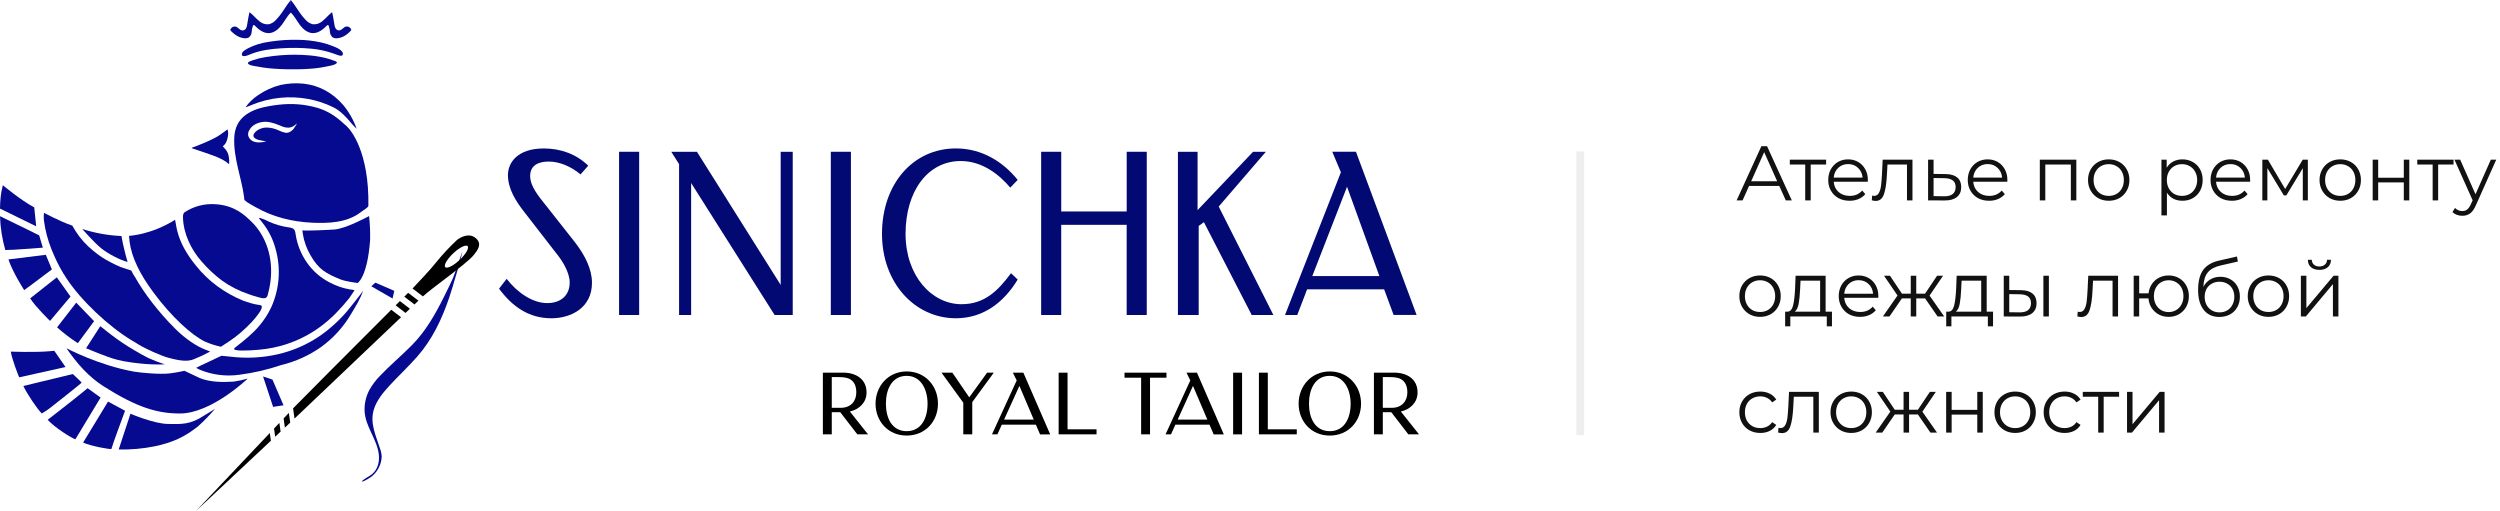 <?xml version="1.0" encoding="UTF-8"?> <svg xmlns="http://www.w3.org/2000/svg" width="323" height="66" viewBox="0 0 323 66" fill="none"> <path d="M229.882 24.019H225.982L225.142 25.889H224.372L227.572 18.889H228.302L231.502 25.889H230.722L229.882 24.019ZM229.612 23.419L227.932 19.659L226.252 23.419H229.612ZM235.934 21.259H233.944V25.889H233.234V21.259H231.244V20.629H235.934V21.259ZM241.317 23.479H236.917C236.957 24.026 237.167 24.469 237.547 24.809C237.927 25.142 238.407 25.309 238.987 25.309C239.313 25.309 239.613 25.252 239.887 25.139C240.16 25.019 240.397 24.846 240.597 24.619L240.997 25.079C240.763 25.359 240.47 25.572 240.117 25.719C239.77 25.866 239.387 25.939 238.967 25.939C238.427 25.939 237.947 25.826 237.527 25.599C237.113 25.366 236.79 25.046 236.557 24.639C236.323 24.232 236.207 23.772 236.207 23.259C236.207 22.746 236.317 22.286 236.537 21.879C236.763 21.472 237.07 21.156 237.457 20.929C237.85 20.702 238.29 20.589 238.777 20.589C239.263 20.589 239.7 20.702 240.087 20.929C240.473 21.156 240.777 21.472 240.997 21.879C241.217 22.279 241.327 22.739 241.327 23.259L241.317 23.479ZM238.777 21.199C238.27 21.199 237.843 21.362 237.497 21.689C237.157 22.009 236.963 22.429 236.917 22.949H240.647C240.6 22.429 240.403 22.009 240.057 21.689C239.717 21.362 239.29 21.199 238.777 21.199ZM247.091 20.629V25.889H246.381V21.259H243.861L243.791 22.559C243.737 23.652 243.611 24.492 243.411 25.079C243.211 25.666 242.854 25.959 242.341 25.959C242.201 25.959 242.031 25.932 241.831 25.879L241.881 25.269C242.001 25.296 242.084 25.309 242.131 25.309C242.404 25.309 242.611 25.182 242.751 24.929C242.891 24.676 242.984 24.362 243.031 23.989C243.077 23.616 243.117 23.122 243.151 22.509L243.241 20.629H247.091ZM251.369 22.489C252.029 22.496 252.529 22.642 252.869 22.929C253.216 23.216 253.389 23.629 253.389 24.169C253.389 24.729 253.203 25.159 252.829 25.459C252.463 25.759 251.929 25.906 251.229 25.899L249.109 25.889V20.629H249.819V22.469L251.369 22.489ZM251.189 25.359C251.676 25.366 252.043 25.269 252.289 25.069C252.543 24.862 252.669 24.562 252.669 24.169C252.669 23.782 252.546 23.496 252.299 23.309C252.053 23.122 251.683 23.026 251.189 23.019L249.819 22.999V25.339L251.189 25.359ZM259.344 23.479H254.944C254.984 24.026 255.194 24.469 255.574 24.809C255.954 25.142 256.434 25.309 257.014 25.309C257.341 25.309 257.641 25.252 257.914 25.139C258.187 25.019 258.424 24.846 258.624 24.619L259.024 25.079C258.791 25.359 258.497 25.572 258.144 25.719C257.797 25.866 257.414 25.939 256.994 25.939C256.454 25.939 255.974 25.826 255.554 25.599C255.141 25.366 254.817 25.046 254.584 24.639C254.351 24.232 254.234 23.772 254.234 23.259C254.234 22.746 254.344 22.286 254.564 21.879C254.791 21.472 255.097 21.156 255.484 20.929C255.877 20.702 256.317 20.589 256.804 20.589C257.291 20.589 257.727 20.702 258.114 20.929C258.501 21.156 258.804 21.472 259.024 21.879C259.244 22.279 259.354 22.739 259.354 23.259L259.344 23.479ZM256.804 21.199C256.297 21.199 255.871 21.362 255.524 21.689C255.184 22.009 254.991 22.429 254.944 22.949H258.674C258.627 22.429 258.431 22.009 258.084 21.689C257.744 21.362 257.317 21.199 256.804 21.199ZM268.263 20.629V25.889H267.553V21.259H264.253V25.889H263.543V20.629H268.263ZM272.451 25.939C271.944 25.939 271.488 25.826 271.081 25.599C270.674 25.366 270.354 25.046 270.121 24.639C269.888 24.232 269.771 23.772 269.771 23.259C269.771 22.746 269.888 22.286 270.121 21.879C270.354 21.472 270.674 21.156 271.081 20.929C271.488 20.702 271.944 20.589 272.451 20.589C272.958 20.589 273.414 20.702 273.821 20.929C274.228 21.156 274.544 21.472 274.771 21.879C275.004 22.286 275.121 22.746 275.121 23.259C275.121 23.772 275.004 24.232 274.771 24.639C274.544 25.046 274.228 25.366 273.821 25.599C273.414 25.826 272.958 25.939 272.451 25.939ZM272.451 25.309C272.824 25.309 273.158 25.226 273.451 25.059C273.751 24.886 273.984 24.642 274.151 24.329C274.318 24.016 274.401 23.659 274.401 23.259C274.401 22.859 274.318 22.502 274.151 22.189C273.984 21.876 273.751 21.636 273.451 21.469C273.158 21.296 272.824 21.209 272.451 21.209C272.078 21.209 271.741 21.296 271.441 21.469C271.148 21.636 270.914 21.876 270.741 22.189C270.574 22.502 270.491 22.859 270.491 23.259C270.491 23.659 270.574 24.016 270.741 24.329C270.914 24.642 271.148 24.886 271.441 25.059C271.741 25.226 272.078 25.309 272.451 25.309ZM281.966 20.589C282.459 20.589 282.906 20.702 283.306 20.929C283.706 21.149 284.019 21.462 284.246 21.869C284.472 22.276 284.586 22.739 284.586 23.259C284.586 23.786 284.472 24.252 284.246 24.659C284.019 25.066 283.706 25.382 283.306 25.609C282.912 25.829 282.466 25.939 281.966 25.939C281.539 25.939 281.152 25.852 280.806 25.679C280.466 25.499 280.186 25.239 279.966 24.899V27.829H279.256V20.629H279.936V21.669C280.149 21.322 280.429 21.056 280.776 20.869C281.129 20.682 281.526 20.589 281.966 20.589ZM281.916 25.309C282.282 25.309 282.616 25.226 282.916 25.059C283.216 24.886 283.449 24.642 283.616 24.329C283.789 24.016 283.876 23.659 283.876 23.259C283.876 22.859 283.789 22.506 283.616 22.199C283.449 21.886 283.216 21.642 282.916 21.469C282.616 21.296 282.282 21.209 281.916 21.209C281.542 21.209 281.206 21.296 280.906 21.469C280.612 21.642 280.379 21.886 280.206 22.199C280.039 22.506 279.956 22.859 279.956 23.259C279.956 23.659 280.039 24.016 280.206 24.329C280.379 24.642 280.612 24.886 280.906 25.059C281.206 25.226 281.542 25.309 281.916 25.309ZM290.711 23.479H286.311C286.351 24.026 286.561 24.469 286.941 24.809C287.321 25.142 287.801 25.309 288.381 25.309C288.708 25.309 289.008 25.252 289.281 25.139C289.554 25.019 289.791 24.846 289.991 24.619L290.391 25.079C290.158 25.359 289.864 25.572 289.511 25.719C289.164 25.866 288.781 25.939 288.361 25.939C287.821 25.939 287.341 25.826 286.921 25.599C286.508 25.366 286.184 25.046 285.951 24.639C285.718 24.232 285.601 23.772 285.601 23.259C285.601 22.746 285.711 22.286 285.931 21.879C286.158 21.472 286.464 21.156 286.851 20.929C287.244 20.702 287.684 20.589 288.171 20.589C288.658 20.589 289.094 20.702 289.481 20.929C289.868 21.156 290.171 21.472 290.391 21.879C290.611 22.279 290.721 22.739 290.721 23.259L290.711 23.479ZM288.171 21.199C287.664 21.199 287.238 21.362 286.891 21.689C286.551 22.009 286.358 22.429 286.311 22.949H290.041C289.994 22.429 289.798 22.009 289.451 21.689C289.111 21.362 288.684 21.199 288.171 21.199ZM298.173 20.629V25.889H297.523V21.729L295.393 25.249H295.073L292.943 21.719V25.889H292.293V20.629H293.013L295.243 24.419L297.513 20.629H298.173ZM302.363 25.939C301.856 25.939 301.4 25.826 300.993 25.599C300.586 25.366 300.266 25.046 300.033 24.639C299.8 24.232 299.683 23.772 299.683 23.259C299.683 22.746 299.8 22.286 300.033 21.879C300.266 21.472 300.586 21.156 300.993 20.929C301.4 20.702 301.856 20.589 302.363 20.589C302.87 20.589 303.327 20.702 303.733 20.929C304.14 21.156 304.457 21.472 304.683 21.879C304.917 22.286 305.033 22.746 305.033 23.259C305.033 23.772 304.917 24.232 304.683 24.639C304.457 25.046 304.14 25.366 303.733 25.599C303.327 25.826 302.87 25.939 302.363 25.939ZM302.363 25.309C302.736 25.309 303.07 25.226 303.363 25.059C303.663 24.886 303.897 24.642 304.063 24.329C304.23 24.016 304.313 23.659 304.313 23.259C304.313 22.859 304.23 22.502 304.063 22.189C303.897 21.876 303.663 21.636 303.363 21.469C303.07 21.296 302.736 21.209 302.363 21.209C301.99 21.209 301.653 21.296 301.353 21.469C301.06 21.636 300.826 21.876 300.653 22.189C300.486 22.502 300.403 22.859 300.403 23.259C300.403 23.659 300.486 24.016 300.653 24.329C300.826 24.642 301.06 24.886 301.353 25.059C301.653 25.226 301.99 25.309 302.363 25.309ZM306.551 20.629H307.261V22.959H310.571V20.629H311.281V25.889H310.571V23.569H307.261V25.889H306.551V20.629ZM316.999 21.259H315.009V25.889H314.299V21.259H312.309V20.629H316.999V21.259ZM322.515 20.629L319.885 26.519C319.671 27.012 319.425 27.362 319.145 27.569C318.865 27.776 318.528 27.879 318.135 27.879C317.881 27.879 317.645 27.839 317.425 27.759C317.205 27.679 317.015 27.559 316.855 27.399L317.185 26.869C317.451 27.136 317.771 27.269 318.145 27.269C318.385 27.269 318.588 27.202 318.755 27.069C318.928 26.936 319.088 26.709 319.235 26.389L319.465 25.879L317.115 20.629H317.855L319.835 25.099L321.815 20.629H322.515ZM227.402 40.939C226.896 40.939 226.439 40.826 226.032 40.599C225.626 40.366 225.306 40.046 225.072 39.639C224.839 39.232 224.722 38.772 224.722 38.259C224.722 37.746 224.839 37.286 225.072 36.879C225.306 36.472 225.626 36.156 226.032 35.929C226.439 35.702 226.896 35.589 227.402 35.589C227.909 35.589 228.366 35.702 228.772 35.929C229.179 36.156 229.496 36.472 229.722 36.879C229.956 37.286 230.072 37.746 230.072 38.259C230.072 38.772 229.956 39.232 229.722 39.639C229.496 40.046 229.179 40.366 228.772 40.599C228.366 40.826 227.909 40.939 227.402 40.939ZM227.402 40.309C227.776 40.309 228.109 40.226 228.402 40.059C228.702 39.886 228.936 39.642 229.102 39.329C229.269 39.016 229.352 38.659 229.352 38.259C229.352 37.859 229.269 37.502 229.102 37.189C228.936 36.876 228.702 36.636 228.402 36.469C228.109 36.296 227.776 36.209 227.402 36.209C227.029 36.209 226.692 36.296 226.392 36.469C226.099 36.636 225.866 36.876 225.692 37.189C225.526 37.502 225.442 37.859 225.442 38.259C225.442 38.659 225.526 39.016 225.692 39.329C225.866 39.642 226.099 39.886 226.392 40.059C226.692 40.226 227.029 40.309 227.402 40.309ZM236.69 40.269V42.159H236.02V40.889H231.31V42.159H230.64V40.269H230.94C231.294 40.249 231.534 39.989 231.66 39.489C231.787 38.989 231.874 38.289 231.92 37.389L231.99 35.629H235.87V40.269H236.69ZM232.57 37.429C232.537 38.176 232.474 38.792 232.38 39.279C232.287 39.759 232.12 40.089 231.88 40.269H235.16V36.259H232.63L232.57 37.429ZM242.674 38.479H238.274C238.314 39.026 238.524 39.469 238.904 39.809C239.284 40.142 239.764 40.309 240.344 40.309C240.671 40.309 240.971 40.252 241.244 40.139C241.517 40.019 241.754 39.846 241.954 39.619L242.354 40.079C242.121 40.359 241.827 40.572 241.474 40.719C241.127 40.866 240.744 40.939 240.324 40.939C239.784 40.939 239.304 40.826 238.884 40.599C238.471 40.366 238.147 40.046 237.914 39.639C237.681 39.232 237.564 38.772 237.564 38.259C237.564 37.746 237.674 37.286 237.894 36.879C238.121 36.472 238.427 36.156 238.814 35.929C239.207 35.702 239.647 35.589 240.134 35.589C240.621 35.589 241.057 35.702 241.444 35.929C241.831 36.156 242.134 36.472 242.354 36.879C242.574 37.279 242.684 37.739 242.684 38.259L242.674 38.479ZM240.134 36.199C239.627 36.199 239.201 36.362 238.854 36.689C238.514 37.009 238.321 37.429 238.274 37.949H242.004C241.957 37.429 241.761 37.009 241.414 36.689C241.074 36.362 240.647 36.199 240.134 36.199ZM248.719 38.549H247.579V40.889H246.869V38.549H245.729L244.119 40.889H243.269L245.159 38.179L243.419 35.629H244.189L245.729 37.939H246.869V35.629H247.579V37.939H248.719L250.269 35.629H251.039L249.299 38.189L251.189 40.889H250.339L248.719 38.549ZM257.501 40.269V42.159H256.831V40.889H252.121V42.159H251.451V40.269H251.751C252.104 40.249 252.344 39.989 252.471 39.489C252.598 38.989 252.684 38.289 252.731 37.389L252.801 35.629H256.681V40.269H257.501ZM253.381 37.429C253.348 38.176 253.284 38.792 253.191 39.279C253.098 39.759 252.931 40.089 252.691 40.269H255.971V36.259H253.441L253.381 37.429ZM261.095 37.489C261.755 37.496 262.258 37.642 262.605 37.929C262.951 38.216 263.125 38.629 263.125 39.169C263.125 39.729 262.938 40.159 262.565 40.459C262.191 40.759 261.658 40.906 260.965 40.899L258.885 40.889V35.629H259.595V37.469L261.095 37.489ZM264.005 35.629H264.715V40.889H264.005V35.629ZM260.925 40.359C261.411 40.366 261.778 40.269 262.025 40.069C262.278 39.862 262.405 39.562 262.405 39.169C262.405 38.782 262.281 38.496 262.035 38.309C261.788 38.122 261.418 38.026 260.925 38.019L259.595 37.999V40.339L260.925 40.359ZM273.653 35.629V40.889H272.943V36.259H270.423L270.353 37.559C270.3 38.652 270.173 39.492 269.973 40.079C269.773 40.666 269.417 40.959 268.903 40.959C268.763 40.959 268.593 40.932 268.393 40.879L268.443 40.269C268.563 40.296 268.647 40.309 268.693 40.309C268.967 40.309 269.173 40.182 269.313 39.929C269.453 39.676 269.547 39.362 269.593 38.989C269.64 38.616 269.68 38.122 269.713 37.509L269.803 35.629H273.653ZM280.192 35.589C280.685 35.589 281.128 35.702 281.522 35.929C281.922 36.156 282.235 36.472 282.462 36.879C282.688 37.286 282.802 37.746 282.802 38.259C282.802 38.772 282.688 39.232 282.462 39.639C282.235 40.046 281.922 40.366 281.522 40.599C281.128 40.826 280.685 40.939 280.192 40.939C279.725 40.939 279.302 40.839 278.922 40.639C278.542 40.432 278.232 40.149 277.992 39.789C277.758 39.429 277.622 39.016 277.582 38.549H276.382V40.889H275.672V35.629H276.382V37.899H277.592C277.645 37.446 277.788 37.046 278.022 36.699C278.262 36.346 278.568 36.072 278.942 35.879C279.315 35.686 279.732 35.589 280.192 35.589ZM280.192 40.319C280.552 40.319 280.875 40.232 281.162 40.059C281.455 39.886 281.685 39.642 281.852 39.329C282.018 39.016 282.102 38.659 282.102 38.259C282.102 37.859 282.018 37.502 281.852 37.189C281.685 36.876 281.455 36.636 281.162 36.469C280.875 36.296 280.552 36.209 280.192 36.209C279.832 36.209 279.505 36.296 279.212 36.469C278.925 36.636 278.698 36.876 278.532 37.189C278.365 37.502 278.282 37.859 278.282 38.259C278.282 38.659 278.365 39.016 278.532 39.329C278.698 39.642 278.925 39.886 279.212 40.059C279.505 40.232 279.832 40.319 280.192 40.319ZM286.874 35.759C287.361 35.759 287.794 35.869 288.174 36.089C288.561 36.302 288.861 36.606 289.074 36.999C289.287 37.386 289.394 37.829 289.394 38.329C289.394 38.842 289.281 39.299 289.054 39.699C288.834 40.092 288.524 40.399 288.124 40.619C287.724 40.839 287.264 40.949 286.744 40.949C285.871 40.949 285.194 40.642 284.714 40.029C284.234 39.416 283.994 38.569 283.994 37.489C283.994 36.362 284.207 35.499 284.634 34.899C285.067 34.299 285.741 33.892 286.654 33.679L289.014 33.139L289.134 33.789L286.914 34.299C286.161 34.466 285.607 34.762 285.254 35.189C284.901 35.609 284.707 36.232 284.674 37.059C284.887 36.652 285.184 36.336 285.564 36.109C285.944 35.876 286.381 35.759 286.874 35.759ZM286.764 40.359C287.131 40.359 287.457 40.276 287.744 40.109C288.037 39.936 288.264 39.696 288.424 39.389C288.591 39.082 288.674 38.736 288.674 38.349C288.674 37.962 288.594 37.622 288.434 37.329C288.274 37.036 288.047 36.809 287.754 36.649C287.467 36.482 287.137 36.399 286.764 36.399C286.391 36.399 286.057 36.482 285.764 36.649C285.477 36.809 285.251 37.036 285.084 37.329C284.924 37.622 284.844 37.962 284.844 38.349C284.844 38.736 284.924 39.082 285.084 39.389C285.251 39.696 285.481 39.936 285.774 40.109C286.067 40.276 286.397 40.359 286.764 40.359ZM293.086 40.939C292.579 40.939 292.122 40.826 291.716 40.599C291.309 40.366 290.989 40.046 290.756 39.639C290.522 39.232 290.406 38.772 290.406 38.259C290.406 37.746 290.522 37.286 290.756 36.879C290.989 36.472 291.309 36.156 291.716 35.929C292.122 35.702 292.579 35.589 293.086 35.589C293.592 35.589 294.049 35.702 294.456 35.929C294.862 36.156 295.179 36.472 295.406 36.879C295.639 37.286 295.756 37.746 295.756 38.259C295.756 38.772 295.639 39.232 295.406 39.639C295.179 40.046 294.862 40.366 294.456 40.599C294.049 40.826 293.592 40.939 293.086 40.939ZM293.086 40.309C293.459 40.309 293.792 40.226 294.086 40.059C294.386 39.886 294.619 39.642 294.786 39.329C294.952 39.016 295.036 38.659 295.036 38.259C295.036 37.859 294.952 37.502 294.786 37.189C294.619 36.876 294.386 36.636 294.086 36.469C293.792 36.296 293.459 36.209 293.086 36.209C292.712 36.209 292.376 36.296 292.076 36.469C291.782 36.636 291.549 36.876 291.376 37.189C291.209 37.502 291.126 37.859 291.126 38.259C291.126 38.659 291.209 39.016 291.376 39.329C291.549 39.642 291.782 39.886 292.076 40.059C292.376 40.226 292.712 40.309 293.086 40.309ZM297.273 35.629H297.983V39.809L301.493 35.629H302.123V40.889H301.413V36.709L297.913 40.889H297.273V35.629ZM299.663 34.869C299.21 34.869 298.85 34.756 298.583 34.529C298.317 34.302 298.18 33.982 298.173 33.569H298.683C298.69 33.829 298.783 34.039 298.963 34.199C299.143 34.352 299.377 34.429 299.663 34.429C299.95 34.429 300.183 34.352 300.363 34.199C300.55 34.039 300.647 33.829 300.653 33.569H301.163C301.157 33.982 301.017 34.302 300.743 34.529C300.477 34.756 300.117 34.869 299.663 34.869ZM227.432 55.939C226.912 55.939 226.446 55.826 226.032 55.599C225.626 55.372 225.306 55.056 225.072 54.649C224.839 54.236 224.722 53.772 224.722 53.259C224.722 52.746 224.839 52.286 225.072 51.879C225.306 51.472 225.626 51.156 226.032 50.929C226.446 50.702 226.912 50.589 227.432 50.589C227.886 50.589 228.289 50.679 228.642 50.859C229.002 51.032 229.286 51.289 229.492 51.629L228.962 51.989C228.789 51.729 228.569 51.536 228.302 51.409C228.036 51.276 227.746 51.209 227.432 51.209C227.052 51.209 226.709 51.296 226.402 51.469C226.102 51.636 225.866 51.876 225.692 52.189C225.526 52.502 225.442 52.859 225.442 53.259C225.442 53.666 225.526 54.026 225.692 54.339C225.866 54.646 226.102 54.886 226.402 55.059C226.709 55.226 227.052 55.309 227.432 55.309C227.746 55.309 228.036 55.246 228.302 55.119C228.569 54.992 228.789 54.799 228.962 54.539L229.492 54.899C229.286 55.239 229.002 55.499 228.642 55.679C228.282 55.852 227.879 55.939 227.432 55.939ZM234.991 50.629V55.889H234.281V51.259H231.761L231.691 52.559C231.638 53.652 231.511 54.492 231.311 55.079C231.111 55.666 230.755 55.959 230.241 55.959C230.101 55.959 229.931 55.932 229.731 55.879L229.781 55.269C229.901 55.296 229.985 55.309 230.031 55.309C230.305 55.309 230.511 55.182 230.651 54.929C230.791 54.676 230.885 54.362 230.931 53.989C230.978 53.616 231.018 53.122 231.051 52.509L231.141 50.629H234.991ZM239.18 55.939C238.673 55.939 238.216 55.826 237.81 55.599C237.403 55.366 237.083 55.046 236.85 54.639C236.616 54.232 236.5 53.772 236.5 53.259C236.5 52.746 236.616 52.286 236.85 51.879C237.083 51.472 237.403 51.156 237.81 50.929C238.216 50.702 238.673 50.589 239.18 50.589C239.686 50.589 240.143 50.702 240.55 50.929C240.956 51.156 241.273 51.472 241.5 51.879C241.733 52.286 241.85 52.746 241.85 53.259C241.85 53.772 241.733 54.232 241.5 54.639C241.273 55.046 240.956 55.366 240.55 55.599C240.143 55.826 239.686 55.939 239.18 55.939ZM239.18 55.309C239.553 55.309 239.886 55.226 240.18 55.059C240.48 54.886 240.713 54.642 240.88 54.329C241.046 54.016 241.13 53.659 241.13 53.259C241.13 52.859 241.046 52.502 240.88 52.189C240.713 51.876 240.48 51.636 240.18 51.469C239.886 51.296 239.553 51.209 239.18 51.209C238.806 51.209 238.47 51.296 238.17 51.469C237.876 51.636 237.643 51.876 237.47 52.189C237.303 52.502 237.22 52.859 237.22 53.259C237.22 53.659 237.303 54.016 237.47 54.329C237.643 54.642 237.876 54.886 238.17 55.059C238.47 55.226 238.806 55.309 239.18 55.309ZM247.791 53.549H246.651V55.889H245.941V53.549H244.801L243.191 55.889H242.341L244.231 53.179L242.491 50.629H243.261L244.801 52.939H245.941V50.629H246.651V52.939H247.791L249.341 50.629H250.111L248.371 53.189L250.261 55.889H249.411L247.791 53.549ZM251.443 50.629H252.153V52.959H255.463V50.629H256.173V55.889H255.463V53.569H252.153V55.889H251.443V50.629ZM260.361 55.939C259.855 55.939 259.398 55.826 258.991 55.599C258.585 55.366 258.265 55.046 258.031 54.639C257.798 54.232 257.681 53.772 257.681 53.259C257.681 52.746 257.798 52.286 258.031 51.879C258.265 51.472 258.585 51.156 258.991 50.929C259.398 50.702 259.855 50.589 260.361 50.589C260.868 50.589 261.325 50.702 261.731 50.929C262.138 51.156 262.455 51.472 262.681 51.879C262.915 52.286 263.031 52.746 263.031 53.259C263.031 53.772 262.915 54.232 262.681 54.639C262.455 55.046 262.138 55.366 261.731 55.599C261.325 55.826 260.868 55.939 260.361 55.939ZM260.361 55.309C260.735 55.309 261.068 55.226 261.361 55.059C261.661 54.886 261.895 54.642 262.061 54.329C262.228 54.016 262.311 53.659 262.311 53.259C262.311 52.859 262.228 52.502 262.061 52.189C261.895 51.876 261.661 51.636 261.361 51.469C261.068 51.296 260.735 51.209 260.361 51.209C259.988 51.209 259.651 51.296 259.351 51.469C259.058 51.636 258.825 51.876 258.651 52.189C258.485 52.502 258.401 52.859 258.401 53.259C258.401 53.659 258.485 54.016 258.651 54.329C258.825 54.642 259.058 54.886 259.351 55.059C259.651 55.226 259.988 55.309 260.361 55.309ZM266.749 55.939C266.229 55.939 265.762 55.826 265.349 55.599C264.942 55.372 264.622 55.056 264.389 54.649C264.155 54.236 264.039 53.772 264.039 53.259C264.039 52.746 264.155 52.286 264.389 51.879C264.622 51.472 264.942 51.156 265.349 50.929C265.762 50.702 266.229 50.589 266.749 50.589C267.202 50.589 267.605 50.679 267.959 50.859C268.319 51.032 268.602 51.289 268.809 51.629L268.279 51.989C268.105 51.729 267.885 51.536 267.619 51.409C267.352 51.276 267.062 51.209 266.749 51.209C266.369 51.209 266.025 51.296 265.719 51.469C265.419 51.636 265.182 51.876 265.009 52.189C264.842 52.502 264.759 52.859 264.759 53.259C264.759 53.666 264.842 54.026 265.009 54.339C265.182 54.646 265.419 54.886 265.719 55.059C266.025 55.226 266.369 55.309 266.749 55.309C267.062 55.309 267.352 55.246 267.619 55.119C267.885 54.992 268.105 54.799 268.279 54.539L268.809 54.899C268.602 55.239 268.319 55.499 267.959 55.679C267.599 55.852 267.195 55.939 266.749 55.939ZM273.786 51.259H271.796V55.889H271.086V51.259H269.096V50.629H273.786V51.259ZM274.812 50.629H275.522V54.809L279.032 50.629H279.662V55.889H278.952V51.709L275.452 55.889H274.812V50.629Z" fill="#111111"></path> <rect x="203.667" y="19.556" width="1" height="36.667" fill="#C4C4C4" fill-opacity="0.3"></rect> <g clip-path="url(#clip0)"> <path fill-rule="evenodd" clip-rule="evenodd" d="M37.569 0C37.569 0 37.184 0.497 37.109 0.613C36.651 1.284 36.251 1.954 35.682 2.543C35.437 2.832 35.106 3.038 34.737 3.133C34.519 3.157 34.297 3.136 34.088 3.07C33.878 3.004 33.685 2.895 33.52 2.751C33.206 2.486 32.908 2.204 32.627 1.905C32.559 1.839 32.237 1.572 32.237 1.572C32.188 1.749 32.148 1.928 32.118 2.109C32.076 2.43 31.992 2.743 31.951 3.064C31.937 3.253 31.891 3.439 31.814 3.614C31.775 3.7 31.714 3.775 31.637 3.831C31.56 3.888 31.47 3.924 31.375 3.936C31.128 3.953 30.925 3.755 30.73 3.599C30.672 3.539 30.602 3.493 30.525 3.463C30.447 3.434 30.364 3.421 30.281 3.427C30.198 3.433 30.118 3.458 30.046 3.498C29.973 3.539 29.911 3.595 29.863 3.663C29.702 3.836 29.737 3.9 29.894 4.057C30.054 4.219 30.229 4.366 30.416 4.496C30.774 4.765 31.205 4.923 31.654 4.95C31.825 4.962 31.996 4.925 32.147 4.842C32.256 4.756 32.345 4.648 32.409 4.525C32.472 4.402 32.509 4.267 32.516 4.129C32.528 3.853 32.584 3.581 32.683 3.323C32.69 3.304 32.7 3.287 32.714 3.272C32.728 3.258 32.745 3.246 32.763 3.237C32.821 3.219 32.879 3.266 32.92 3.309C33.409 3.808 34.013 4.292 34.712 4.28C35.412 4.268 35.985 3.771 36.398 3.225C36.81 2.679 37.12 2.054 37.611 1.574" fill="#050A90"></path> <path fill-rule="evenodd" clip-rule="evenodd" d="M37.575 0C37.575 0 37.961 0.497 38.038 0.613C38.493 1.284 38.894 1.954 39.463 2.543C39.709 2.831 40.039 3.037 40.407 3.133C40.626 3.157 40.848 3.136 41.058 3.07C41.268 3.004 41.462 2.896 41.627 2.751C41.94 2.485 42.238 2.203 42.52 1.905C42.586 1.839 42.903 1.566 42.903 1.566C42.903 1.566 43 1.927 43.023 2.103C43.064 2.424 43.149 2.737 43.19 3.058C43.203 3.247 43.249 3.433 43.326 3.607C43.366 3.693 43.426 3.768 43.503 3.825C43.579 3.881 43.669 3.917 43.764 3.93C44.013 3.947 44.215 3.748 44.409 3.593C44.467 3.533 44.537 3.487 44.614 3.457C44.692 3.427 44.775 3.415 44.858 3.421C44.941 3.427 45.022 3.452 45.095 3.492C45.167 3.533 45.23 3.589 45.278 3.656C45.436 3.83 45.401 3.894 45.245 4.051C45.088 4.215 44.916 4.364 44.731 4.496C44.372 4.765 43.942 4.923 43.493 4.95C43.321 4.962 43.149 4.925 42.998 4.842C42.89 4.755 42.8 4.647 42.737 4.524C42.673 4.401 42.636 4.266 42.629 4.129C42.617 3.853 42.561 3.582 42.464 3.323C42.449 3.285 42.42 3.255 42.384 3.237C42.324 3.219 42.268 3.266 42.225 3.309C41.736 3.808 41.134 4.292 40.432 4.28C39.731 4.268 39.16 3.771 38.749 3.225C38.339 2.679 38.025 2.054 37.536 1.574" fill="#050A90"></path> <path fill-rule="evenodd" clip-rule="evenodd" d="M35.065 5.355C34.931 5.373 34.797 5.396 34.663 5.418C33.77 5.539 32.904 5.807 32.101 6.211C31.829 6.36 31.276 6.62 31.251 6.982C31.21 7.564 32.225 7.057 32.468 6.963C33.694 6.489 35.012 6.322 36.317 6.242C37.632 6.153 38.953 6.17 40.265 6.293C41.219 6.382 42.159 6.588 43.062 6.906C43.33 7.004 43.596 7.111 43.875 7.188C44.081 7.239 44.314 7.2 44.308 6.941C44.295 6.817 44.24 6.702 44.151 6.614C43.856 6.287 43.388 6.115 42.988 5.954C42.512 5.761 42.022 5.607 41.521 5.492C40.53 5.271 39.518 5.154 38.502 5.142C37.352 5.117 36.203 5.188 35.065 5.355Z" fill="#050A90"></path> <path fill-rule="evenodd" clip-rule="evenodd" d="M36.315 7.137C35.643 7.186 34.972 7.268 34.308 7.378C33.766 7.46 33.232 7.59 32.714 7.767C32.563 7.822 32.014 7.971 32.035 8.155C32.068 8.464 32.998 8.545 33.236 8.592C33.727 8.693 34.222 8.764 34.721 8.817C35.735 8.913 36.753 8.958 37.771 8.952C38.748 8.965 39.724 8.925 40.696 8.831C41.186 8.781 41.673 8.703 42.155 8.598C42.538 8.517 43.155 8.451 43.464 8.19C43.728 7.971 43.11 7.83 42.973 7.777C42.656 7.659 42.331 7.56 42.002 7.48C41.327 7.319 40.641 7.21 39.95 7.153C38.741 7.049 37.525 7.043 36.315 7.137Z" fill="#050A90"></path> <path fill-rule="evenodd" clip-rule="evenodd" d="M36.214 10.984C35.18 11.252 34.202 11.7 33.326 12.308C32.704 12.723 32.162 13.245 31.726 13.849C31.757 13.88 32.114 13.716 32.592 13.528C34.886 12.595 37.404 12.338 39.842 12.79C40.949 12.998 42.023 13.352 43.033 13.845C44.013 14.325 44.731 15.131 45.426 15.956C45.623 16.198 45.84 16.424 46.074 16.631C45.684 15.515 45.097 14.477 44.341 13.565C42.943 11.959 41.22 11.033 39.228 10.81C38.22 10.707 37.203 10.765 36.214 10.984Z" fill="#050A90"></path> <path fill-rule="evenodd" clip-rule="evenodd" d="M36.07 13.526C35.657 13.568 35.245 13.626 34.832 13.698C33.772 13.884 32.706 14.172 31.827 14.787C30.775 15.521 30.321 16.555 30.265 17.804C30.156 20.426 31.179 22.867 31.532 25.424C31.548 25.536 31.532 25.797 31.621 25.879C32.017 26.247 32.569 26.492 33.035 26.77C35.267 28.048 37.767 28.653 40.327 28.773C42.419 28.871 44.807 28.773 46.54 27.465C46.998 27.112 47.511 26.866 47.596 26.603C47.701 19.596 45.327 16.792 44.78 16.294C43.766 15.362 42.829 14.593 41.534 14.111C41.358 14.045 41.179 13.984 40.999 13.929C39.4 13.469 37.724 13.332 36.07 13.526ZM36.002 16.146L36.305 16.269C36.611 16.423 36.95 16.5 37.293 16.494C37.52 16.476 37.739 16.406 37.934 16.29C37.998 16.249 38.386 15.94 38.386 15.94C38.386 15.94 37.957 16.637 37.891 16.704C37.596 16.995 37.291 17.209 36.86 17.148C36.554 17.084 36.259 16.979 35.981 16.837C35.501 16.612 34.978 16.489 34.446 16.477C34.012 16.479 33.588 16.609 33.229 16.852C32.998 17.013 32.611 17.383 32.782 17.696C32.895 17.9 33.205 18.019 33.421 18.082C33.638 18.145 34.399 18.264 34.399 18.264C34.399 18.264 32.505 18.865 32.074 17.55C32.02 17.297 32.07 17.032 32.212 16.815C32.532 16.202 33.184 15.879 33.842 15.77C34.585 15.646 35.309 15.873 36.002 16.146Z" fill="#050A90"></path> <path fill-rule="evenodd" clip-rule="evenodd" d="M28.671 17.246C27.708 18.021 25.07 19 24.919 19.038C24.601 19.124 24.812 19.163 25.284 19.316C26.864 19.878 28.65 20.338 29.568 21.191C29.659 21.191 29.618 20.373 29.498 19.964C29.414 19.697 29.274 19.45 29.086 19.241L28.787 18.914L29.046 18.646C29.346 18.327 29.574 17.346 29.445 16.921L29.389 16.717L28.671 17.246Z" fill="#050A90"></path> <path fill-rule="evenodd" clip-rule="evenodd" d="M0.377 23.936C0.377 23.936 0.029 24.919 0 26.95L4.676 29.239C4.676 29.239 4.47 27.218 4.424 26.797C2.63 25.832 0.377 23.936 0.377 23.936Z" fill="#050A90"></path> <path fill-rule="evenodd" clip-rule="evenodd" d="M23.881 27.406C23.651 27.551 23.634 27.854 23.64 28.099C23.694 30.181 24.696 32.272 26.078 33.822C26.855 34.717 27.724 35.528 28.671 36.244C29.72 36.995 30.877 37.587 32.103 37.999C32.479 38.132 32.86 38.265 33.25 38.361C33.549 38.439 34.054 38.633 34.354 38.477C34.424 38.424 34.483 38.357 34.526 38.28C34.57 38.204 34.597 38.119 34.607 38.032C34.638 37.919 34.665 37.807 34.694 37.693C35.313 35.224 35.106 32.546 33.795 30.31C33.43 29.685 32.979 29.113 32.456 28.61C31.61 27.792 30.319 26.541 27.838 26.384C26.441 26.284 25.051 26.643 23.881 27.406Z" fill="#050A90"></path> <path fill-rule="evenodd" clip-rule="evenodd" d="M5.67 28.459C5.84 29.742 6.169 31 6.648 32.205C6.697 32.313 6.854 32.689 7.007 33.047C7.452 34.078 7.99 35.066 8.616 36C10.472 38.825 14.078 42.224 17.073 44.008C17.343 44.168 17.691 44.366 17.821 44.464C18.84 45.089 20.808 45.972 21.786 46.23C23.364 46.655 24.242 46.714 24.991 46.434C25.732 46.142 26.453 45.804 27.151 45.422C27.151 45.422 26.738 45.255 26.441 45.136C25.462 44.76 24.014 43.845 22.646 42.479C20.48 40.337 18.585 37.832 17.465 35.829C17.269 35.552 17.099 35.258 16.959 34.95C16.959 34.95 15.794 34.588 15.579 34.498C15.15 34.322 14.754 34.12 14.342 33.912C13.519 33.499 12.748 32.992 12.046 32.399C11.145 31.677 10.37 30.812 9.752 29.84C9.645 29.656 9.499 29.407 9.34 29.151C7.754 28.62 5.716 27.502 5.676 27.502C5.644 27.82 5.642 28.14 5.67 28.459Z" fill="#050A90"></path> <path fill-rule="evenodd" clip-rule="evenodd" d="M43.285 29.646C42.936 29.683 39.083 29.879 39.067 29.742L39.116 30.151C39.266 31.161 39.612 32.133 40.135 33.012C41.167 34.811 42.136 35.346 44.003 36.105C44.636 36.362 46.206 36.566 46.206 36.566C46.206 36.566 47.466 35.829 47.819 31.003C47.842 29.973 47.798 28.942 47.687 27.917C47.303 28.111 44.76 29.485 43.285 29.646Z" fill="#050A90"></path> <path fill-rule="evenodd" clip-rule="evenodd" d="M0 27.929C0.048 29.409 0.277 30.878 0.683 32.303L1.782 32.264C2.312 32.254 5.534 31.997 5.534 31.997L5.062 30.408C5.062 30.408 4.668 30.222 3.581 29.677C2.681 29.227 0 27.929 0 27.929Z" fill="#050A90"></path> <path fill-rule="evenodd" clip-rule="evenodd" d="M33.529 28.297C33.597 28.397 33.778 28.614 33.916 28.784C34.702 29.773 35.274 30.912 35.595 32.129C36.316 34.645 36.118 37.332 35.036 39.718C34.612 40.613 34.067 41.445 33.415 42.193C32.565 43.172 31.546 43.988 30.527 44.783C30.278 44.977 30.076 45.124 30.459 45.222C30.756 45.281 31.06 45.304 31.363 45.29C32.033 45.29 32.703 45.255 33.37 45.194C35.942 44.991 38.423 44.157 40.589 42.768C41.484 42.183 42.321 41.515 43.087 40.773C43.196 40.668 43.303 40.562 43.409 40.454C44.007 39.841 44.584 39.195 45.119 38.525C45.232 38.379 45.812 37.486 45.812 37.486C45.812 37.486 45.622 37.45 45.572 37.443C44.979 37.367 44.395 37.23 43.829 37.035C43.364 36.871 42.913 36.67 42.48 36.434C41.377 35.848 40.427 35.015 39.708 33.999C38.913 32.89 38.394 31.61 38.194 30.263C38.18 30.113 38.148 29.965 38.099 29.822C37.969 29.497 37.66 29.425 37.342 29.382C36.414 29.256 35.51 28.992 34.661 28.6C34.334 28.419 33.988 28.275 33.63 28.17C33.456 28.136 33.415 28.152 33.529 28.297Z" fill="#050A90"></path> <path fill-rule="evenodd" clip-rule="evenodd" d="M16.674 30.472C16.674 30.472 16.722 31.101 16.743 31.242C17.017 33.262 18.063 35.422 19.837 37.799C22.124 40.893 24.715 43.276 26.485 44.135C27.147 44.426 27.838 44.649 28.547 44.799L29.715 44.027C31.583 42.8 33.83 40.399 33.83 39.647C33.83 39.477 33.749 39.428 33.359 39.379C33.045 39.336 32.734 39.268 32.431 39.175C32.091 39.066 31.744 38.97 31.412 38.847C30.229 38.361 29.109 37.734 28.079 36.979C27.037 36.215 26.104 35.315 25.305 34.304C24.763 33.647 24.28 32.946 23.861 32.207C23.546 31.648 23.285 31.061 23.081 30.453C22.98 30.148 22.895 29.838 22.827 29.523C22.764 29.219 22.735 28.984 22.621 28.393C19.531 30.345 16.674 30.472 16.674 30.472Z" fill="#050A90"></path> <path fill-rule="evenodd" clip-rule="evenodd" d="M10.633 29.587C10.633 29.587 12.124 31.299 13.04 32.05C13.865 32.728 15.439 33.578 16.491 33.848C16.491 33.848 16.357 33.439 16.212 32.869C16.068 32.299 15.93 31.745 15.883 31.498C15.788 31.052 15.746 30.782 15.693 30.494C13.972 30.421 12.27 30.116 10.633 29.587Z" fill="#050A90"></path> <path fill-rule="evenodd" clip-rule="evenodd" d="M1.087 33.519C1.673 35.254 3.125 37.482 3.125 37.482L4.412 36.532C5.899 35.404 6.704 34.809 6.704 34.809L5.92 32.918C5.92 32.918 1.508 33.468 1.087 33.519Z" fill="#050A90"></path> <path fill-rule="evenodd" clip-rule="evenodd" d="M58.52 35.941C58.34 36.35 57.831 37.409 57.381 38.31C56.245 40.591 55.03 42.755 53.227 44.587C51.882 45.952 50.395 47.18 49.081 48.574C48.561 49.103 48.112 49.697 47.746 50.34C47.304 51.161 47.082 52.081 47.101 53.011C47.146 55.055 48.708 56.709 48.943 58.708C49.081 59.883 48.687 60.956 47.693 61.524C46.214 62.374 46.627 62.489 47.899 61.653C48.317 61.346 48.661 60.95 48.906 60.495C49.151 60.041 49.29 59.537 49.314 59.022C49.303 58.687 49.24 58.355 49.126 58.039C48.602 56.367 47.749 54.687 48.301 52.907C48.669 51.724 49.483 50.732 50.325 49.819C51.486 48.562 52.74 47.389 53.877 46.107C55.859 43.859 57.09 41.233 58.045 38.431C58.458 37.241 59.79 32.646 59.72 32.567C59.696 32.548 58.699 35.545 58.52 35.941Z" fill="#050A90"></path> <path fill-rule="evenodd" clip-rule="evenodd" d="M3.898 38.551C4.602 39.661 6.466 41.462 6.466 41.462L9.109 38.316L7.339 35.831C7.339 35.831 4.022 38.461 3.898 38.551Z" fill="#050A90"></path> <path fill-rule="evenodd" clip-rule="evenodd" d="M47.969 36.986L50.721 38.569L50.941 37.576L48.497 36.517L47.969 36.986Z" fill="#050A90"></path> <path fill-rule="evenodd" clip-rule="evenodd" d="M45.315 39.63C44.163 41.099 42.794 42.387 41.253 43.45C39.629 44.545 37.814 45.331 35.901 45.77C33.882 46.229 31.798 46.333 29.744 46.077C29.455 46.042 28.615 45.966 28.615 45.966C28.615 45.966 28.172 46.158 27.961 46.269C27.704 46.406 27.431 46.522 27.165 46.647L25.835 47.274C25.717 47.329 25.344 47.528 25.344 47.528C25.344 47.528 25.719 47.732 25.816 47.769C27.427 48.437 29.19 48.661 30.919 48.419C32.766 48.181 34.583 47.76 36.344 47.16C38.212 46.712 39.974 45.911 41.534 44.799C43.072 43.676 44.363 42.253 45.327 40.617C45.907 39.655 46.565 38.614 46.919 37.552C46.886 37.66 45.585 39.297 45.315 39.63Z" fill="#050A90"></path> <path fill-rule="evenodd" clip-rule="evenodd" d="M9.849 39.101C9.849 39.101 7.442 42.212 7.374 42.295C8.216 43.041 9.112 43.725 10.056 44.339C10.134 44.231 12.157 41.496 12.157 41.496L9.849 39.101Z" fill="#050A90"></path> <path fill-rule="evenodd" clip-rule="evenodd" d="M11.122 44.995C11.122 44.995 13.783 46.138 15.109 46.471C15.394 46.543 15.678 46.608 15.965 46.665L16.047 46.681C16.732 46.814 17.427 46.886 18.11 46.964C19.169 47.074 20.233 47.113 21.297 47.08C20.558 46.84 19.834 46.559 19.127 46.238C18.549 45.95 17.991 45.625 17.434 45.3C16.32 44.654 15.25 43.936 14.232 43.15C13.904 42.896 12.956 42.142 12.956 42.142L11.122 44.995Z" fill="#050A90"></path> <path fill-rule="evenodd" clip-rule="evenodd" d="M8.585 44.995C9.944 46.949 11.417 48.674 13.459 49.96C17.698 52.629 20.297 53.418 23.244 53.424C27.314 53.424 32.006 48.913 32.006 48.913C31.406 49.086 30.795 49.217 30.177 49.306C28.642 49.4 27.143 49.373 25.808 48.846C25.639 48.779 23.832 47.908 23.832 47.908C23.832 47.908 22.801 48.141 21.883 48.249C20.625 48.388 18.201 48.167 17.291 48.01C12.694 47.18 8.585 44.995 8.585 44.995Z" fill="#050A90"></path> <path fill-rule="evenodd" clip-rule="evenodd" d="M1.392 45.431C1.557 46.43 2.318 48.394 2.481 48.75L8.463 47.419L7.013 45.32C7.013 45.32 6.037 45.435 4.895 45.455C3.713 45.476 2.537 45.476 1.392 45.431Z" fill="#050A90"></path> <path fill-rule="evenodd" clip-rule="evenodd" d="M33.986 48.638L35.284 52.568L36.631 52.363L35.201 49.044L33.986 48.638Z" fill="#050A90"></path> <path fill-rule="evenodd" clip-rule="evenodd" d="M3.02 49.87C3.5 50.902 4.814 52.85 5.398 53.42C5.742 53.222 6.075 53.004 6.394 52.768C6.844 52.413 10.559 49.498 10.546 49.432C10.534 49.367 9.404 48.325 9.404 48.325C9.404 48.325 3.193 49.821 3.02 49.87Z" fill="#050A90"></path> <path fill-rule="evenodd" clip-rule="evenodd" d="M10.447 50.865C10.088 51.164 8.981 52.045 7.972 52.827C6.964 53.61 6.71 53.796 6.161 54.236C7.1 55.278 9.23 56.586 9.738 56.758L12.995 51.366L11.32 50.156C11.32 50.156 10.808 50.579 10.447 50.865Z" fill="#050A90"></path> <path fill-rule="evenodd" clip-rule="evenodd" d="M10.736 57.183C11.868 57.667 14.036 58.039 14.387 58.017C14.455 57.659 16.157 53.073 16.157 53.073L13.958 51.885L10.736 57.183Z" fill="#050A90"></path> <path fill-rule="evenodd" clip-rule="evenodd" d="M26.264 53.753C24.593 54.855 23.405 54.812 21.761 54.775C19.933 54.775 16.854 53.455 16.854 53.455L15.336 58.072C16.904 58.108 18.471 57.969 20.008 57.659C22.277 57.177 23.83 56.474 25.577 55.09C26.37 54.383 27.11 53.619 27.79 52.805C27.79 52.805 26.874 53.406 26.264 53.753Z" fill="#050A90"></path> <path fill-rule="evenodd" clip-rule="evenodd" d="M35.554 56.422L36.253 55.764L36.094 54.636L35.404 55.366L35.554 56.422Z" fill="black"></path> <path fill-rule="evenodd" clip-rule="evenodd" d="M37.318 53.344C37.13 53.549 36.905 53.784 36.641 54.062L36.808 55.247L37.497 54.601L37.318 53.344Z" fill="black"></path> <path fill-rule="evenodd" clip-rule="evenodd" d="M52.392 40.431L52.961 39.89L51.661 38.899L51.117 39.446L52.392 40.431Z" fill="black"></path> <path fill-rule="evenodd" clip-rule="evenodd" d="M52.734 37.834L52.235 38.332L53.551 39.336L54.062 38.845L52.734 37.834Z" fill="black"></path> <path fill-rule="evenodd" clip-rule="evenodd" d="M61.486 30.782C60.545 29.951 59.316 30.782 59.035 31.011C58.081 31.903 57.19 32.859 56.368 33.873C55.696 34.752 53.672 36.881 53.299 37.272L54.642 38.294C55.054 37.885 56.911 36.479 57.942 35.698C58.974 34.917 60.76 33.525 61.207 32.949C61.655 32.373 62.364 31.559 61.486 30.782ZM59.384 33.584C58.588 34.333 57.757 34.749 57.528 34.513C57.299 34.275 57.765 33.478 58.559 32.73C59.353 31.982 60.186 31.565 60.415 31.802C60.644 32.039 60.182 32.837 59.384 33.584Z" fill="black"></path> <path fill-rule="evenodd" clip-rule="evenodd" d="M34.859 55.944C31.146 59.875 25.338 66 25.338 66L35.001 56.942L34.859 55.944Z" fill="black"></path> <path fill-rule="evenodd" clip-rule="evenodd" d="M50.55 40.019C46.323 44.249 38.535 52.049 37.864 52.76L38.052 54.076L38.431 53.718C39.428 52.778 47.456 45.134 51.818 40.985L50.55 40.019Z" fill="black"></path> <path d="M109.804 53.169L112.147 56.116H110.765L108.558 53.255H107.465V56.116H106.316V48.145H108.925C110.635 48.145 111.957 49.011 111.957 50.706C111.963 51.995 111.033 52.885 109.804 53.169ZM107.465 52.69H108.626C109.936 52.69 110.635 51.814 110.635 50.7C110.635 49.913 110.383 49.357 109.901 49.038C109.337 48.662 108.395 48.719 107.465 48.719V52.69Z" fill="black"></path> <path d="M117.141 47.99C119.554 47.99 121.185 49.88 121.185 52.155C121.185 54.43 119.554 56.275 117.141 56.275C114.727 56.275 113.12 54.409 113.12 52.155C113.12 49.901 114.752 47.99 117.141 47.99ZM117.141 55.707C119.036 55.707 119.841 54.033 119.841 52.155C119.841 50.391 119.036 48.56 117.141 48.56C115.245 48.56 114.459 50.279 114.459 52.155C114.459 54.031 115.247 55.707 117.141 55.707Z" fill="black"></path> <path d="M121.641 48.149H123.044L125.226 51.337L127.534 48.149H128.396L125.616 51.951V56.116H124.457V52.028L121.641 48.149Z" fill="black"></path> <path d="M128.165 56.116L131.358 49.151L130.863 48.149H132.217L135.684 56.12H134.374L133.836 54.869H129.428L128.867 56.12L128.165 56.116ZM129.727 54.215H133.563L131.707 49.858L129.727 54.215Z" fill="black"></path> <path d="M136.777 48.149H137.926V55.468H141.672V56.116H136.777V48.149Z" fill="black"></path> <path d="M145.288 48.149H150.708V48.799H148.584V56.116H147.435V48.799H145.288V48.149Z" fill="black"></path> <path d="M150.593 56.116L153.786 49.151L153.293 48.149H154.648L158.115 56.12H156.808L156.267 54.869H151.857L151.294 56.12L150.593 56.116ZM152.154 54.215H155.991L154.134 49.858L152.154 54.215Z" fill="black"></path> <path d="M159.32 48.149H160.475V56.12H159.32V48.149Z" fill="black"></path> <path d="M162.651 48.149H163.8V55.468H167.544V56.116H162.651V48.149Z" fill="black"></path> <path d="M171.803 47.99C174.216 47.99 175.848 49.88 175.848 52.155C175.848 54.43 174.216 56.275 171.803 56.275C169.39 56.275 167.783 54.409 167.783 52.155C167.783 49.901 169.415 47.99 171.803 47.99ZM171.803 55.707C173.699 55.707 174.503 54.033 174.503 52.155C174.503 50.391 173.699 48.56 171.803 48.56C169.907 48.56 169.122 50.279 169.122 52.155C169.122 54.031 169.91 55.707 171.803 55.707Z" fill="black"></path> <path d="M180.99 53.169L183.333 56.116H181.956L179.751 53.255H178.659V56.116H177.51V48.145H180.118C181.83 48.145 183.15 49.011 183.15 50.706C183.15 51.995 182.22 52.885 180.99 53.169ZM178.659 52.69H179.819C181.128 52.69 181.83 51.814 181.83 50.7C181.83 49.913 181.576 49.357 181.093 49.038C180.532 48.662 179.59 48.719 178.659 48.719V52.69Z" fill="black"></path> <path d="M75.007 22.531C73.736 21.477 72.257 20.874 70.91 20.874C69.743 20.874 68.497 21.236 68.497 22.742C68.497 23.465 68.808 24.308 69.767 25.573L74.305 31.328C75.601 33.014 76.483 34.792 76.483 36.54C76.483 39.763 73.785 41.12 71.244 41.12C68.34 41.12 66.213 39.642 64.477 37.292L65.461 36.027C66.836 37.805 68.806 39.16 70.7 39.16C72.515 39.16 73.604 38.108 73.604 36.503C73.604 35.238 72.696 33.793 72.16 33.1L67.701 27.345C66.669 26.02 65.626 24.422 65.626 22.615C65.626 21.048 66.818 19.18 70.267 19.18C72.42 19.18 74.468 19.903 75.999 21.409L75.007 22.531Z" fill="#030972"></path> <path d="M79.984 19.609H82.579V40.697H79.984V19.609Z" fill="#030972"></path> <path d="M87.737 21.205L86.727 19.609H90.045L100.864 36.812V19.609H102.421V40.697H100.082L89.295 23.645V40.697H87.737V21.205Z" fill="#030972"></path> <path d="M107.341 19.609H109.94V40.697H107.341V19.609Z" fill="#030972"></path> <path d="M131.484 36.119C129.774 38.95 127.153 41.12 123.498 41.12C118.234 41.12 113.954 36.599 113.954 30.214C113.954 23.766 117.974 19.177 123.498 19.177C126.895 19.177 129.618 20.925 131.484 23.245L130.525 24.24C129.203 22.672 126.998 20.804 124.131 20.804C119.851 20.804 116.998 24.722 116.998 30.206C116.998 35.69 120.422 39.303 124.218 39.303C127.252 39.303 128.962 37.525 130.624 35.297L131.484 36.119Z" fill="#030972"></path> <path d="M134.516 19.609H137.111V27.32H145.568V19.609H148.161V40.697H145.566V29.047H137.109V40.697H134.516V19.609Z" fill="#030972"></path> <path d="M166.023 40.697L173.243 22.26L172.127 19.603H175.188L183.026 40.691H180.054L178.833 37.384H168.876L167.606 40.697H166.023ZM169.551 35.665H178.214L174.039 24.128L169.551 35.665Z" fill="#030972"></path> <path d="M152.187 19.609H154.726V27.148L161.898 19.609H163.55L157.457 26.686L164.522 40.697H161.721L155.543 28.704L154.871 29.192V40.697H152.187V19.609Z" fill="#030972"></path> </g> <defs> <clipPath id="clip0"> <rect width="183.333" height="66" fill="white"></rect> </clipPath> </defs> </svg> 
